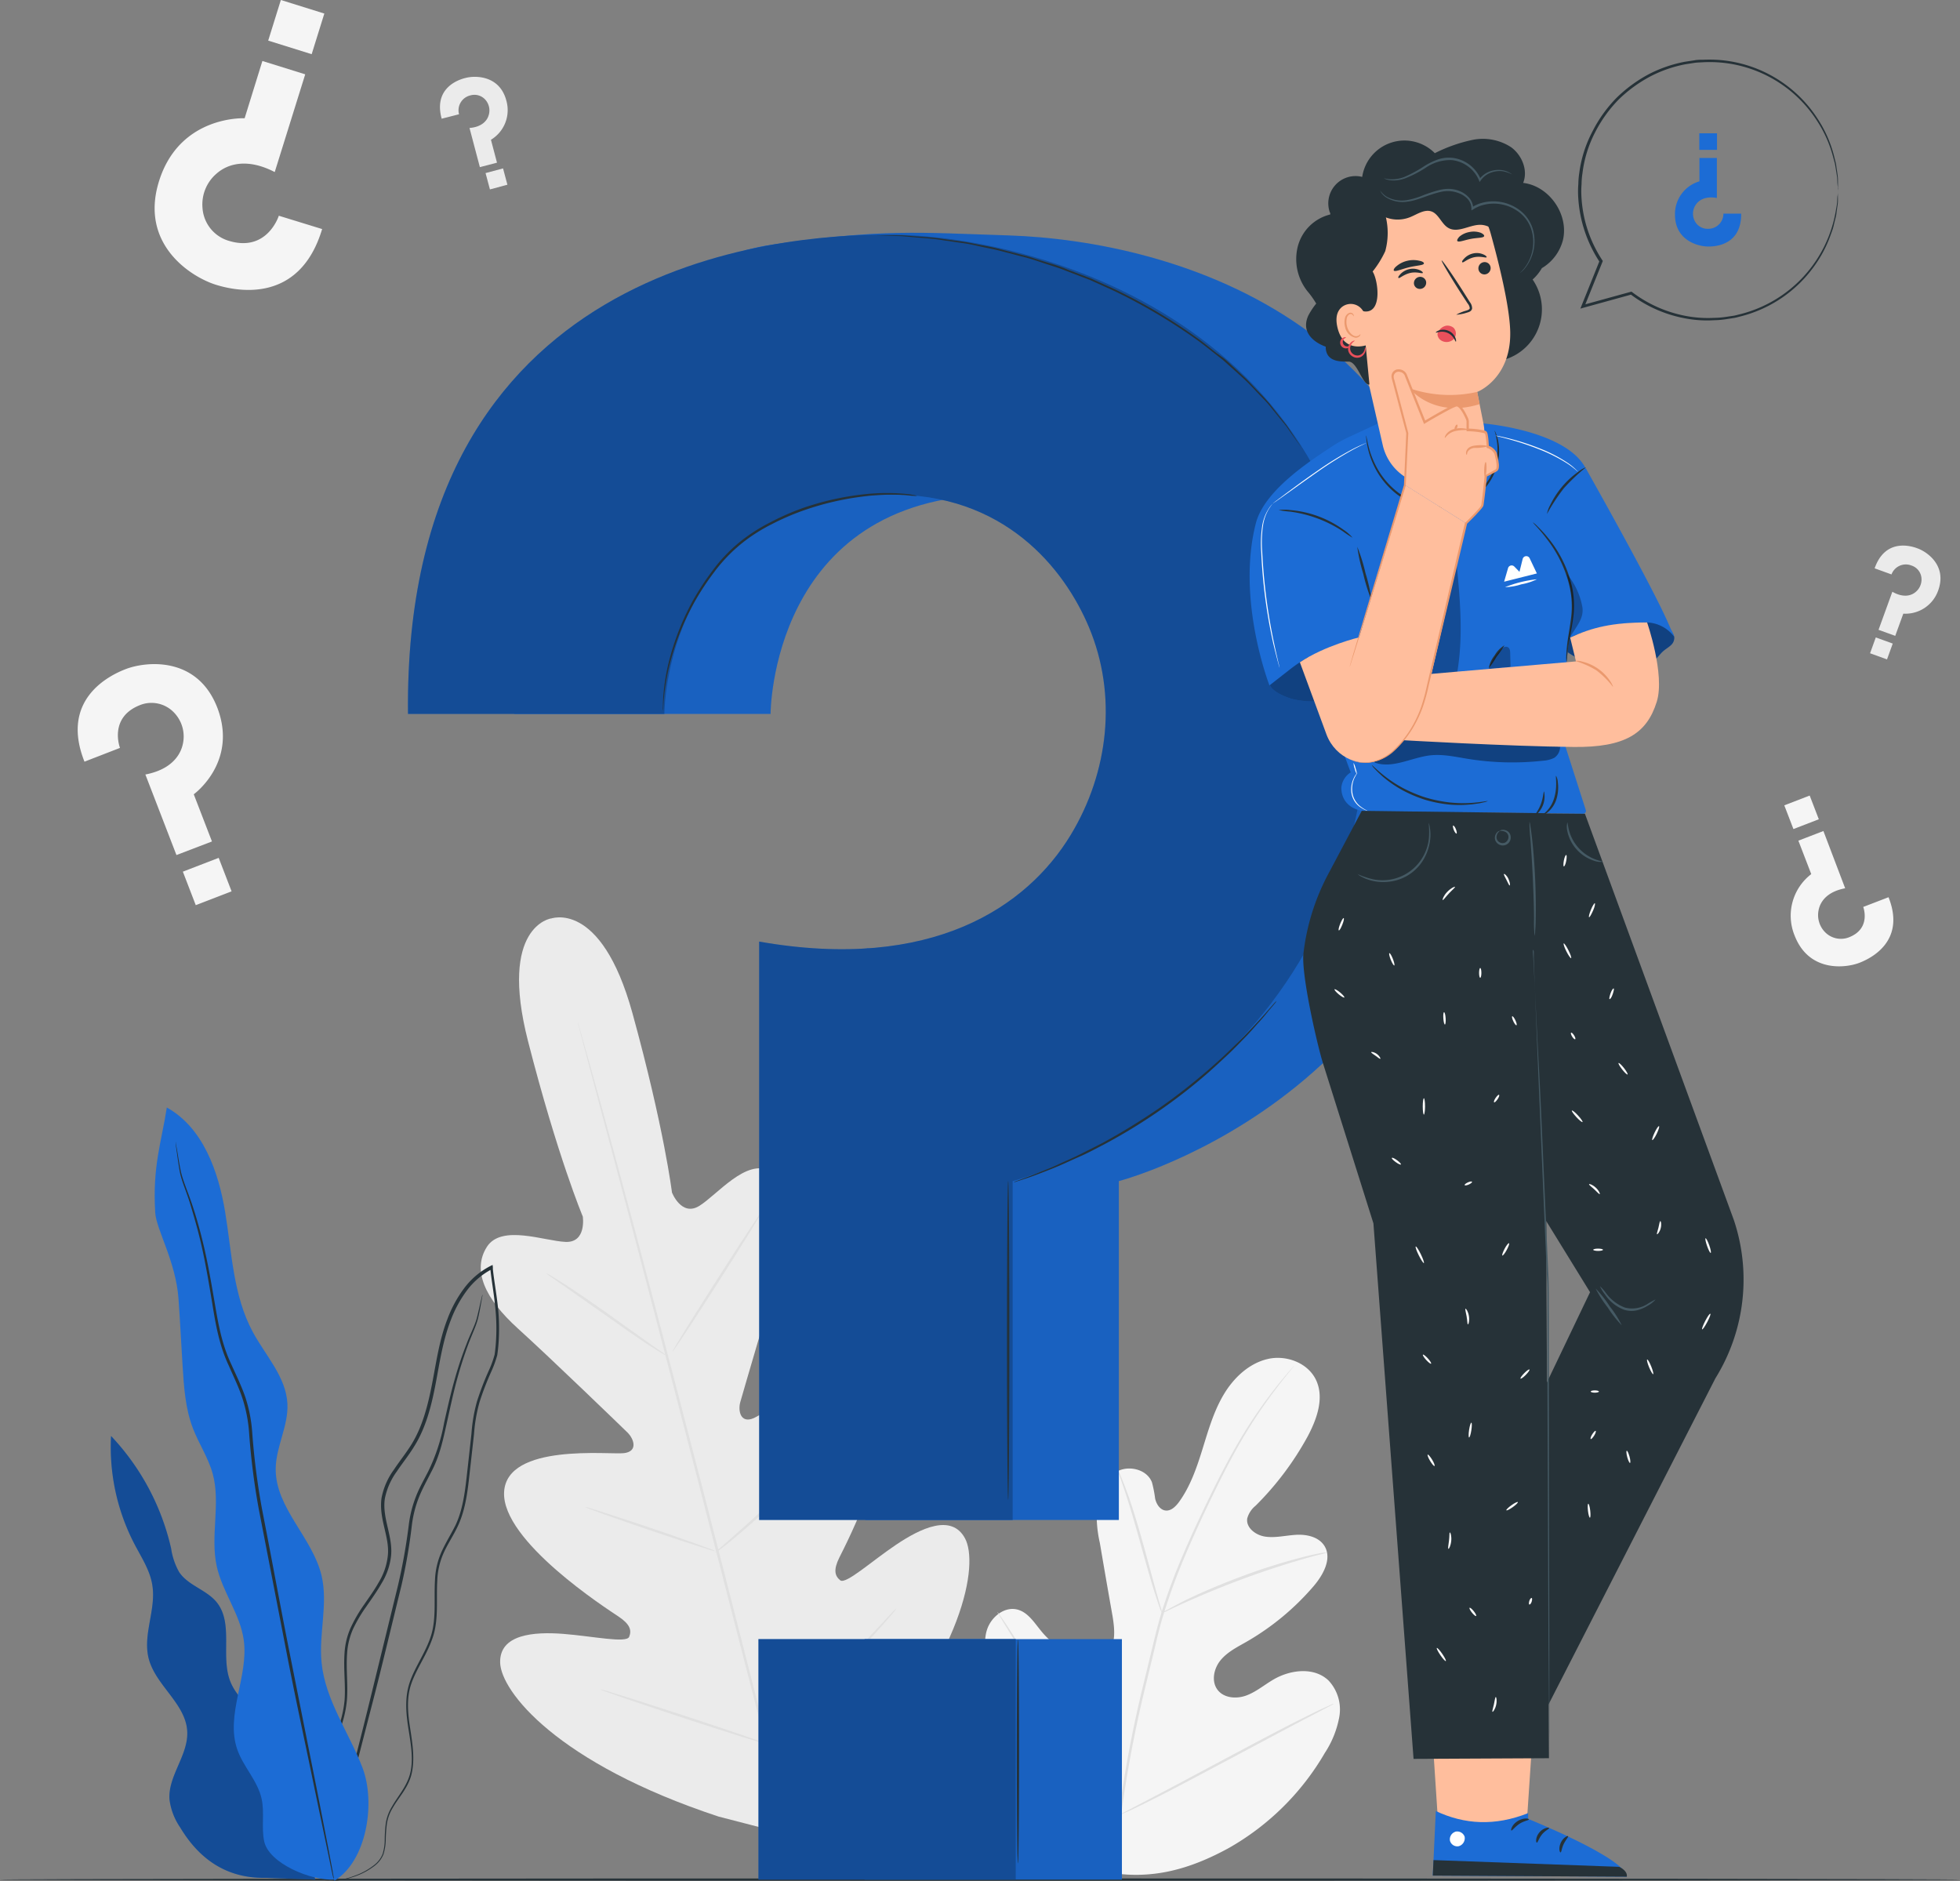 <svg width="322" height="309" fill="none" xmlns="http://www.w3.org/2000/svg"><rect width="100%" height="100%" fill="#808080" stroke="none"/><g clip-path="url(#clip0)"><path d="M181.74 307.511c-12.572-5.955-17.582-20.112-19.354-33.299-.299-2.19-.927-4.466-.212-6.568.715-2.102 2.917-3.817 5.032-3.226 1.758.489 2.786 2.255 3.96 3.649a12.867 12.867 0 005.951 4.028c1.517.489 3.318.643 4.565-.35 1.706-1.365 1.459-4.006 1.108-6.181-.714-4.033-1.414-8.066-2.1-12.1a20.629 20.629 0 01-.43-6.568c.321-2.189 1.495-4.378 3.464-5.283 1.969-.905 4.733-.168 5.528 1.89.234.885.41 1.785.525 2.693.211.897.802 1.824 1.699 1.934.897.109 1.677-.657 2.224-1.409 1.867-2.576 2.917-5.663 3.865-8.72.948-3.058 1.838-6.174 3.472-8.918 1.633-2.744 4.127-5.109 7.212-5.838 3.085-.73 6.731.656 8.022 3.583 1.291 2.926.044 6.349-1.458 9.166a49.396 49.396 0 01-8.526 11.34 4.066 4.066 0 00-1.385 2.102c-.226 1.533 1.393 2.744 2.917 2.978 1.706.262 3.442-.205 5.17-.292 1.729-.088 3.69.35 4.609 1.846 1.262 2.072-.204 4.722-1.772 6.568a42.326 42.326 0 01-11.106 9.195c-1.503.854-3.1 1.657-4.201 2.999-1.101 1.343-1.546 3.43-.511 4.831 1.036 1.402 3.129 1.555 4.748.956 1.619-.598 2.968-1.758 4.463-2.627 2.8-1.634 6.695-2.087 9.05.175a6.974 6.974 0 011.758 5.97 16.007 16.007 0 01-2.385 5.933 42.505 42.505 0 01-15.737 15.588c-6.527 3.576-12.843 5.32-20.157 3.963" fill="#F5F5F5"/><path d="M183.731 298.71a197.822 197.822 0 014.186-22.309l1.4-5.787c.46-1.905.919-3.787 1.459-5.597a99.083 99.083 0 013.836-10.217c1.378-3.197 2.8-6.189 4.149-8.969 1.349-2.78 2.669-5.349 3.968-7.633a78.086 78.086 0 019.064-12.939c.241-.278.438-.497.576-.664.139-.168.205-.219.212-.212a2.176 2.176 0 01-.175.241l-.554.686c-.482.598-1.196 1.459-2.086 2.649a82.938 82.938 0 00-6.79 10.385c-1.276 2.291-2.574 4.86-3.916 7.64-1.341 2.781-2.742 5.773-4.105 8.969a98.067 98.067 0 00-3.793 10.217c-.561 1.802-1.013 3.649-1.458 5.575l-1.4 5.795a202.407 202.407 0 00-4.208 22.258" fill="#E0E0E0"/><path d="M190.9 264.988a4.243 4.243 0 01-.372-.898c-.219-.577-.503-1.46-.839-2.489-.671-2.116-1.502-5.072-2.406-8.326-.905-3.255-1.772-6.196-2.48-8.291-.35-1.05-.642-1.904-.846-2.481a5.426 5.426 0 01-.284-.927c.176.273.32.564.43.869.255.562.584 1.401.97 2.437.78 2.087 1.692 5.014 2.604 8.283.911 3.27 1.677 6.13 2.289 8.349.285 1.007.518 1.853.73 2.532.095.307.163.622.204.942z" fill="#E0E0E0"/><path d="M217.992 255.019a5.49 5.49 0 01-1.094.328c-.729.183-1.728.445-2.983.81-2.516.73-5.95 1.81-9.692 3.197a156.347 156.347 0 00-9.48 3.875c-1.196.533-2.151.992-2.815 1.306a6.35 6.35 0 01-1.043.453c.302-.233.627-.434.97-.599a98.8 98.8 0 012.764-1.459c2.356-1.153 5.681-2.606 9.429-4a98.764 98.764 0 019.765-3.087 45.703 45.703 0 013.027-.693 6.285 6.285 0 011.152-.131zM183.986 298.148a1.87 1.87 0 01-.247-.313l-.65-.927a117.36 117.36 0 01-2.282-3.496c-1.896-2.977-4.376-7.173-7.052-11.844-2.677-4.671-5.105-8.881-6.95-11.888l-2.188-3.569-.583-.97a1.425 1.425 0 01-.183-.35s.095.094.248.306c.154.212.394.555.649.934.562.81 1.342 2 2.29 3.496 1.889 2.977 4.376 7.166 7.052 11.837 2.677 4.67 5.105 8.881 6.943 11.895l2.188 3.561c.233.387.43.73.583.971.078.109.14.23.182.357z" fill="#E0E0E0"/><path d="M219.122 279.868a1.394 1.394 0 01-.342.219l-1.014.54-3.763 1.963c-3.18 1.664-7.541 4.006-12.354 6.568-4.813 2.561-9.196 4.904-12.397 6.495-1.605.795-2.917 1.459-3.822 1.846l-1.094.482c-.12.063-.247.112-.379.146.105-.088.22-.162.343-.219l1.021-.54 3.763-1.971c3.172-1.656 7.533-3.999 12.346-6.568 4.814-2.569 9.204-4.896 12.398-6.487 1.604-.796 2.917-1.46 3.821-1.847l1.05-.481c.133-.07.276-.12.423-.146z" fill="#E0E0E0"/><path d="M90.553 150.866s-8.664 1.204-3.8 20.193c4.865 18.988 8.992 28.782 8.992 28.782s.65 4.298-2.815 4.167c-3.464-.132-10.53-2.919-12.93.795-2.48 3.883-.306 8.553 5.105 13.45 5.411 4.897 16.948 16.055 17.984 17.069 1.036 1.015 1.794 3.102-.583 3.386-2.378.285-19.239-1.693-19.69 6.371-.453 8.064 16.926 19.215 18.8 20.47 1.874 1.256 2.188 2.233 1.75 3.328-.437 1.095-6.024-.109-10.844-.482-4.82-.372-10.48.059-10.356 4.729.124 4.671 9.255 16.493 35.873 25.28l12.609 3.262 9.313-9.181c18.742-20.864 20.791-35.656 18.581-39.772-2.209-4.116-7.292-1.671-11.332 1.043-4.041 2.715-8.27 6.568-9.175 5.838-.904-.729-1.137-1.736-.131-3.758 1.006-2.021 10.553-20.339 6.148-27.111-4.405-6.772-18.057 3.313-20.245 4.24-2.187.927-2.581-1.277-2.187-2.649.393-1.372 4.842-16.785 7.132-23.754 2.29-6.969 1.852-12.092-2.232-14.223-3.938-2.051-8.671 3.904-11.617 5.743-2.946 1.839-4.507-2.189-4.507-2.189s-1.283-10.546-6.49-29.447c-5.207-18.901-13.514-15.515-13.514-15.515" fill="#EBEBEB"/><path d="M130.641 304.804c-3.771-13.866-10.064-38.678-15.57-59.98s-10.509-40.51-14.214-54.419c-1.852-6.948-3.354-12.567-4.375-16.471-.51-1.934-.912-3.445-1.189-4.481l-.306-1.168c-.066-.262-.088-.401-.088-.401s.051.124.132.387c.08.263.19.664.335 1.16.299 1.036.73 2.532 1.269 4.459 1.094 3.875 2.64 9.487 4.521 16.435 3.771 13.865 8.824 33.138 14.33 54.397 5.506 21.258 11.749 46.092 15.454 60.002" fill="#E0E0E0"/><path d="M89.729 209.138c.291.12.57.269.831.445.518.307 1.262.774 2.188 1.357 1.816 1.175 4.288 2.861 6.979 4.766l6.87 4.904 2.093 1.459c.264.165.508.358.729.577a4.617 4.617 0 01-.839-.445 88.702 88.702 0 01-2.188-1.365c-1.801-1.189-4.251-2.919-6.942-4.816l-6.906-4.853-2.1-1.46a4.279 4.279 0 01-.715-.569zM110.476 222.04c-.094-.058 3.151-5.305 7.242-11.72 4.091-6.414 7.497-11.567 7.592-11.508.094.058-3.151 5.313-7.249 11.727-4.099 6.415-7.49 11.545-7.585 11.501zM117.463 255.085c.202-.253.434-.478.693-.672l1.961-1.722c1.656-1.46 3.938-3.474 6.374-5.795 2.436-2.32 4.58-4.488 6.111-6.071.73-.73 1.328-1.38 1.816-1.876a5.1 5.1 0 01.729-.664 3.782 3.782 0 01-.583.766 60.85 60.85 0 01-1.728 1.963c-1.459 1.642-3.588 3.854-6.039 6.174a125.332 125.332 0 01-6.461 5.722c-.86.73-1.561 1.255-2.056 1.627a4.522 4.522 0 01-.817.548zM96.132 247.546c.294.035.583.106.86.212l2.312.729c1.94.621 4.616 1.504 7.563 2.496 2.946.993 5.608 1.927 7.526 2.62l2.268.832c.282.088.553.208.809.358a3.34 3.34 0 01-.86-.205l-2.312-.73c-1.94-.62-4.617-1.503-7.563-2.503-2.946-1-5.608-1.926-7.526-2.612l-2.268-.84a3.288 3.288 0 01-.81-.357zM98.597 277.503c.375.056.744.149 1.1.277l2.962.905c2.494.781 5.929 1.883 9.721 3.131a761.585 761.585 0 019.684 3.24l2.918 1.022c.362.116.716.26 1.057.431a5.81 5.81 0 01-1.109-.278l-2.96-.905a736.74 736.74 0 01-9.721-3.13 828.773 828.773 0 01-9.678-3.241l-2.917-1.029a6.205 6.205 0 01-1.057-.423zM125.441 286.107c.257-.315.542-.606.853-.868l2.414-2.27a340.37 340.37 0 007.847-7.611 357.4 357.4 0 007.584-7.882l2.261-2.423c.266-.309.556-.597.868-.861a6.514 6.514 0 01-.729.963c-.496.606-1.24 1.46-2.188 2.511a184.561 184.561 0 01-7.512 7.976c-3.026 3.029-5.834 5.671-7.934 7.539-1.05.927-1.903 1.678-2.509 2.189a7.252 7.252 0 01-.955.737z" fill="#E0E0E0"/><path d="M52.923 37.627l-7.118-2.19s-1.867 5.985-8.11 4.153a6.045 6.045 0 01-4.426-5.422 6.661 6.661 0 012.297-5.641c1.83-1.62 5.04-2.605 9.568-.263l5.01-16.055-7.037-2.19-2.917 9.408s-10.677-.533-14.068 10.348c-3.245 10.413 5.331 15.748 9.328 16.996 3.033.949 13.688 3.46 17.473-9.144zM44.06 6.67l7.143 2.231 2.08-6.674-7.142-2.23-2.08 6.674z" fill="#F5F5F5"/><path d="M72.562 19.5l2.851-.73a2.512 2.512 0 011.845-3.095 2.404 2.404 0 012.626.89 2.635 2.635 0 01.4 2.358c-.269.927-1.137 1.934-3.15 2.102l1.7 6.429 2.815-.73-.992-3.765a5.684 5.684 0 002.53-6.422c-1.094-4.175-5.105-4.153-6.687-3.737-1.225.285-5.316 1.679-3.938 6.7zM82.642 27.662l-2.872.77.718 2.683 2.872-.77-.718-2.683zM307.976 93.36l2.771 1a2.524 2.524 0 011.334-1.422 2.51 2.51 0 011.948-.038 2.377 2.377 0 011.648 2.19 2.652 2.652 0 01-1.006 2.188c-.729.606-2.035.935-3.785-.072l-2.268 6.254 2.742.992 1.327-3.649a5.7 5.7 0 005.74-3.838c1.458-4.058-1.831-6.313-3.384-6.875-1.189-.467-5.346-1.642-7.067 3.27zM310.95 105.72l-2.784-1.009-.941 2.6 2.784 1.009.941-2.6z" fill="#EBEBEB"/><path d="M13.878 125.119l5.834-2.262s-1.896-4.926 3.187-6.991a5.102 5.102 0 015.761 1.262 5.646 5.646 0 011.415 4.912c-.365 2.029-1.97 4.378-6.192 5.188l5.105 13.231 5.834-2.233-2.99-7.75s7.293-5.24 3.873-14.216c-3.318-8.582-11.807-7.604-15.067-6.342-2.516.971-10.859 4.89-6.76 15.201zM35.928 140.919l-5.887 2.269 2.119 5.503 5.886-2.27-2.118-5.502zM310.259 147.385l-4.157 1.598s1.342 3.496-2.261 4.955a3.641 3.641 0 01-4.084-.89 3.995 3.995 0 01-.999-3.481c.263-1.46 1.4-3.094 4.376-3.649l-3.574-9.407-4.113 1.584 2.115 5.495a8.606 8.606 0 00-2.742 10.071c2.341 6.079 8.336 5.393 10.669 4.495 1.765-.693 7.672-3.466 4.77-10.771zM294.634 136.189l4.171-1.609-1.5-3.895-4.171 1.608 1.5 3.896z" fill="#F5F5F5"/><path d="M322 308.759c0 .11-72.088.19-160.993.19-88.904 0-161.007-.08-161.007-.19 0-.109 72.073-.19 161.007-.19 88.934 0 160.993.088 160.993.19z" fill="#263238"/><path d="M46.243 289.807c.729-2.685-1.072-5.378-3.041-7.298-1.97-1.919-4.325-3.685-5.353-6.261-1.663-4.174.569-9.575-2.26-13.056-1.67-2.043-4.66-2.729-6.141-4.918a11.12 11.12 0 01-1.335-3.905 39.647 39.647 0 00-9.867-18.477 34.479 34.479 0 003.873 17.806c1.145 2.189 2.56 4.32 2.917 6.765.62 3.963-1.597 8.027-.62 11.939 1.116 4.452 6.111 7.436 6.344 12.019.205 3.875-3.172 7.298-2.917 11.151.205 1.65.803 3.227 1.743 4.598 2.99 4.984 7.395 8.414 14.06 8.305l8.168.284-5.571-18.952z" fill="#1C6CD5"/><path opacity=".3" d="M46.243 289.807c.729-2.685-1.072-5.378-3.041-7.298-1.97-1.919-4.325-3.685-5.353-6.261-1.663-4.174.569-9.575-2.26-13.056-1.67-2.043-4.66-2.729-6.141-4.918a11.12 11.12 0 01-1.335-3.905 39.647 39.647 0 00-9.867-18.477 34.479 34.479 0 003.873 17.806c1.145 2.189 2.56 4.32 2.917 6.765.62 3.963-1.597 8.027-.62 11.939 1.116 4.452 6.111 7.436 6.344 12.019.205 3.875-3.172 7.298-2.917 11.151.205 1.65.803 3.227 1.743 4.598 2.99 4.984 7.395 8.414 14.06 8.305l8.168.284-5.571-18.952z" fill="#000"/><path d="M53.462 308.927a6.56 6.56 0 002.254-.044 14.046 14.046 0 002.647-.671 11.328 11.328 0 003.282-1.796 4.53 4.53 0 001.349-1.802c.244-.79.372-1.611.38-2.437.016-.884.081-1.766.196-2.642.154-.933.49-1.826.992-2.627.963-1.694 2.567-3.299 3.077-5.598.51-2.299.16-4.707-.218-7.159-.38-2.452-.73-5.108.19-7.677.918-2.569 2.668-4.868 3.565-7.743.897-2.875.474-6.042.664-9.129.056-1.568.418-3.11 1.065-4.54.656-1.459 1.575-2.809 2.29-4.327 1.458-3.08 1.706-6.568 2.1-9.991.197-1.722.386-3.466.583-5.218.124-1.77.43-3.524.912-5.232a46.812 46.812 0 011.954-5.057c.386-.852.703-1.733.948-2.635.138-.933.225-1.874.263-2.817.087-1.888.014-3.78-.219-5.655-.219-1.883-.561-3.751-.766-5.642v-.328l-.043-.372-.329.16a12.626 12.626 0 00-4.375 3.715 20.196 20.196 0 00-2.706 4.984c-1.363 3.51-1.852 7.189-2.538 10.699-.685 3.51-1.56 6.962-3.354 9.881-.897 1.459-1.984 2.788-2.917 4.203a11.525 11.525 0 00-2.028 4.656c-.488 3.459 1.415 6.495 1.021 9.56a10.573 10.573 0 01-1.458 4.24c-.73 1.307-1.612 2.518-2.443 3.729a23.984 23.984 0 00-2.188 3.773 11.881 11.881 0 00-1.006 4.094c-.197 2.759.19 5.371 0 7.838a18.067 18.067 0 01-2.02 6.721c-.985 2.007-2.086 3.824-3.005 5.59-.46.876-.89 1.737-1.24 2.606a13.03 13.03 0 00-.729 2.583 16.21 16.21 0 00-.058 4.663 11.763 11.763 0 002.333 5.948c.2.261.423.505.664.73.161.169.34.32.532.452.307.226.467.328.467.328a10.148 10.148 0 01-1.582-1.561 11.792 11.792 0 01-2.188-5.911 16.135 16.135 0 01.102-4.598 12.4 12.4 0 01.73-2.518 26.59 26.59 0 011.246-2.568c.926-1.752 2.035-3.562 3.041-5.583a18.254 18.254 0 002.086-6.838c.219-2.518-.16-5.145.044-7.831.093-1.368.427-2.709.984-3.962a23.804 23.804 0 012.188-3.693c.831-1.211 1.714-2.423 2.472-3.758a10.952 10.952 0 001.56-4.415c.394-3.262-1.494-6.313-1.006-9.531.32-1.61.99-3.13 1.962-4.452.926-1.394 2.02-2.722 2.917-4.218 1.86-2.999 2.757-6.517 3.435-10.042.678-3.524 1.181-7.173 2.523-10.618a19.636 19.636 0 012.633-4.845 12.101 12.101 0 014.208-3.562l-.372-.211c0 .109 0 .219.036.335.204 1.912.547 3.781.73 5.649.23 1.846.3 3.709.211 5.568-.037.913-.12 1.824-.248 2.729a16.41 16.41 0 01-.919 2.547 48.213 48.213 0 00-1.969 5.109 26.509 26.509 0 00-.919 5.312c-.19 1.759-.386 3.503-.576 5.226-.394 3.437-.649 6.867-2.042 9.837-.729 1.459-1.604 2.853-2.282 4.342a12.495 12.495 0 00-1.094 4.707c-.183 3.153.226 6.24-.627 9.027-.854 2.788-2.626 5.109-3.523 7.743-.897 2.635-.569 5.422-.175 7.867.394 2.445.788 4.853.263 7.021-.525 2.167-2.028 3.787-3.005 5.524a7.435 7.435 0 00-1.014 2.737c-.11.886-.168 1.778-.175 2.671a8.187 8.187 0 01-.35 2.379 4.304 4.304 0 01-1.261 1.715 11.228 11.228 0 01-3.202 1.809c-.847.327-1.724.572-2.618.73-.546.099-1.1.153-1.655.161-.46-.044-.657-.044-.657-.044z" fill="#263238"/><path d="M79.264 212.67a.877.877 0 00-.08.248l-.175.73c-.16.649-.358 1.62-.664 2.831-.306 1.212-1.057 2.584-1.692 4.27a60.824 60.824 0 00-1.94 5.794c-.627 2.189-1.174 4.597-1.757 7.195a30.278 30.278 0 01-2.611 7.977c-.67 1.328-1.459 2.671-2.02 4.145a19.021 19.021 0 00-1.174 4.685 95.661 95.661 0 01-1.765 9.888c-1.634 6.692-3.194 13.071-4.616 18.88-1.422 5.809-2.764 11.005-3.873 15.398-1.108 4.393-1.947 7.896-2.56 10.399-.284 1.197-.51 2.138-.67 2.832-.066.299-.124.54-.168.729a1.352 1.352 0 000 .256.971.971 0 00.095-.241c.05-.197.124-.431.211-.73.183-.678.438-1.62.766-2.809.656-2.482 1.583-6.006 2.727-10.349 1.145-4.342 2.48-9.596 3.975-15.369 1.495-5.772 3.012-12.194 4.66-18.893a91.09 91.09 0 001.721-9.918 18.87 18.87 0 011.138-4.576c.576-1.459 1.312-2.765 1.983-4.108 1.459-2.664 2.035-5.525 2.611-8.101.576-2.576 1.087-5.013 1.685-7.188a68.65 68.65 0 011.852-5.794c.627-1.679 1.32-3.065 1.619-4.321.299-1.255.438-2.189.569-2.86.048-.302.092-.545.131-.73.022-.183.036-.27.022-.27z" fill="#263238"/><path d="M54.906 308.964c5.331-3.175 6.863-12.808 4.639-18.602-2.225-5.795-6.119-11.093-6.717-17.274-.467-4.751 1.094-9.626 0-14.267-1.495-6.269-7.606-11.122-7.533-17.566.036-3.612 2.093-7.013 1.925-10.625-.197-4.423-3.595-7.94-5.696-11.837-3.223-5.977-3.434-13.034-4.536-19.704-1.1-6.67-3.646-13.866-9.582-17.157-.875 5.685-2.37 9.582-1.904 17.281.175 2.766 3.384 8.028 3.822 14.121.262 3.649.437 7.254.663 10.874.227 3.619.445 7.122 1.707 10.421.97 2.532 2.523 4.831 3.245 7.444 1.35 4.911-.43 10.216.664 15.208.926 4.218 3.843 7.845 4.441 12.122.831 6.006-3.048 12.252-1.065 17.981.992 2.846 3.326 5.109 3.99 8.064.517 2.277-.044 4.693.422 6.977.73 3.692 7.774 6.568 11.53 6.327" fill="#1C6CD5"/><path d="M28.864 187.544c-.01.107-.01.214 0 .321 0 .241.073.548.117.934.124.825.263 2.029.54 3.591.277 1.562 1.108 3.328 1.75 5.459.642 2.131 1.356 4.568 1.954 7.297.598 2.73 1.123 5.773 1.656 9.035.532 3.262 1.116 6.816 2.735 10.217.729 1.7 1.59 3.408 2.187 5.232a23.63 23.63 0 011.123 5.765c.299 4.161.822 8.302 1.568 12.406a84353.64 84353.64 0 014.602 23.747c1.415 7.305 2.837 13.822 3.975 19.339 1.137 5.517 2.07 9.925 2.72 13.034l.729 3.539c.087.38.153.679.211.913.02.107.05.212.088.313a1.336 1.336 0 000-.321c-.044-.241-.095-.54-.16-.927-.16-.846-.387-2.043-.671-3.561-.613-3.116-1.459-7.568-2.56-13.063-1.101-5.495-2.407-12.085-3.858-19.361-1.451-7.275-2.917-15.325-4.558-23.739a116.494 116.494 0 01-1.575-12.406 23.958 23.958 0 00-1.16-5.882c-.649-1.854-1.502-3.569-2.253-5.262-1.604-3.35-2.188-6.845-2.742-10.093-.554-3.247-1.087-6.298-1.721-9.041-.635-2.744-1.327-5.196-2.042-7.298-.715-2.102-1.51-3.883-1.83-5.408-.321-1.525-.475-2.751-.628-3.561-.073-.38-.131-.686-.175-.927a2.5 2.5 0 00-.022-.292z" fill="#263238"/><path d="M286.047 35.095h-2.917a2.476 2.476 0 01-1.563 2.316 2.47 2.47 0 01-.967.172 2.343 2.343 0 01-2.276-1.503 2.614 2.614 0 01-.18-1.2c.036-.408.168-.802.384-1.15.496-.817 1.576-1.554 3.53-1.211V25.95h-2.866v3.838a5.601 5.601 0 00-4.018 5.474c0 4.247 3.807 5.232 5.44 5.232 1.247.03 5.491-.27 5.433-5.4zM279.17 24.615h2.91v-2.722h-2.91v2.722z" fill="#1C6CD5"/><path d="M301.952 31.212c.01-.124.01-.248 0-.372v-1.08c0-.234 0-.504-.036-.795-.036-.292-.08-.613-.131-.95-.051-.335-.102-.729-.161-1.116l-.306-1.24a20.278 20.278 0 00-2.625-6.02 21.208 21.208 0 00-15.964-9.764 21.423 21.423 0 00-2.917-.06c-.489 0-.992 0-1.459.095l-1.502.226a21.633 21.633 0 00-5.921 2.022 23.116 23.116 0 00-5.317 3.875 22.125 22.125 0 00-4.003 5.575 20.239 20.239 0 00-2.159 6.795 13.822 13.822 0 00-.153 1.817c-.049.61-.061 1.22-.037 1.831a21.553 21.553 0 003.537 10.983v-.226c-1.013 2.533-2.013 5.021-2.99 7.444l-.175.445.46-.131 7.949-2.19-.19-.043a21.273 21.273 0 009.101 3.984c1.534.286 3.096.382 4.653.285a14.19 14.19 0 002.239-.212l1.086-.168c.358-.065.73-.175 1.051-.255a21.272 21.272 0 0012.12-8.312 20.306 20.306 0 002.603-4.94c.139-.388.27-.73.394-1.11.124-.38.19-.73.27-1.058.08-.328.168-.664.241-.97.073-.307.095-.606.138-.891.066-.562.168-1.058.19-1.46.022-.401 0-.788 0-1.094v-.664-.227a.78.78 0 000 .227c0 .168 0 .386-.051.664-.051.277-.044.664-.073 1.087-.029.423-.139.92-.226 1.46a21.17 21.17 0 01-5.333 10.794 21.145 21.145 0 01-10.354 6.136c-.342.08-.685.183-1.035.248l-1.072.161a14.52 14.52 0 01-2.188.197c-1.528.08-3.061-.02-4.565-.3a21.034 21.034 0 01-8.89-3.918l-.087-.073h-.11l-7.956 2.19.277.313 2.997-7.436.044-.117-.066-.11a20.985 20.985 0 01-3.004-7.144 21.375 21.375 0 01-.452-3.59 14.417 14.417 0 01.036-1.788c.005-.594.053-1.187.146-1.774.28-2.319.969-4.57 2.035-6.648a21.96 21.96 0 013.901-5.459 22.526 22.526 0 015.207-3.802 20.982 20.982 0 015.798-2.007l1.458-.226c.489-.073.978-.066 1.459-.102a21.79 21.79 0 012.851.051 20.979 20.979 0 0115.774 9.487 20.19 20.19 0 012.669 5.926l.329 1.226c.065.387.124.73.182 1.095.058.364.102.656.153.948.051.292.037.555.058.788 0 .453.059.81.081 1.073-.014.132-.007.265.021.394z" fill="#263238"/><path d="M84.478 117.274h42.115s0-35.386 36.748-36.014c19.085-.336 28.981 12.18 33.007 21.762 4.667 11.129 3.252 23.812-3.005 34.138-7.14 11.786-22.527 23.631-50.91 18.624l-.27 93.9h41.648v-55.667s58.407-15.106 58.407-79.545c0-61.63-49.801-74.94-76.573-75.802-14.891-.474-20.288-1.116-38.709 1.504-23.475 3.357-42.954 30.636-42.458 77.1zM184.315 269.257h-42.269v39.502h42.269v-39.502z" fill="#1C6CD5"/><path opacity=".1" d="M184.315 269.257h-42.269v39.502h42.269v-39.502zM84.478 117.274h42.115s0-35.386 36.748-36.014c19.085-.336 28.981 12.18 33.007 21.762 4.667 11.129 3.252 23.812-3.005 34.138-7.14 11.786-22.527 23.631-50.91 18.624l-.27 93.9h41.648v-55.667s58.407-15.106 58.407-79.545c0-61.63-49.801-74.94-76.573-75.802-14.891-.474-20.288-1.116-38.709 1.504-23.475 3.357-42.954 30.636-42.458 77.1z" fill="#000"/><path d="M67.027 117.274h42.122s0-35.386 36.748-36.014c19.085-.336 28.981 12.18 32.999 21.762 4.675 11.129 3.26 23.812-2.997 34.138-7.14 11.786-22.797 22.499-51.18 17.515v95.009h41.648v-55.667s58.407-15.106 58.407-79.545c0-61.63-55.234-75.94-78.87-75.94-18.078.022-79.672 4.393-78.877 78.742z" fill="#1C6CD5"/><path opacity=".3" d="M67.027 117.274h42.122s0-35.386 36.748-36.014c19.085-.336 28.981 12.18 32.999 21.762 4.675 11.129 3.26 23.812-2.997 34.138-7.14 11.786-22.797 22.499-51.18 17.515v95.009h41.648v-55.667s58.407-15.106 58.407-79.545c0-61.63-55.234-75.94-78.87-75.94-18.078.022-79.672 4.393-78.877 78.742z" fill="#000"/><path d="M166.871 269.256h-42.269v39.503h42.269v-39.503z" fill="#1C6CD5"/><path opacity=".3" d="M166.871 269.256h-42.269v39.503h42.269v-39.503z" fill="#000"/><path d="M150.652 81.45a3.647 3.647 0 01-.627 0c-.416 0-1.014-.139-1.794-.146a36.368 36.368 0 00-6.608.277 46.782 46.782 0 00-9.531 2.24 40.726 40.726 0 00-5.309 2.292 28.061 28.061 0 00-5.2 3.364 25.698 25.698 0 00-4.251 4.496 44.016 44.016 0 00-3.187 4.83 43.258 43.258 0 00-3.771 9.035 36.815 36.815 0 00-1.269 6.495c-.087.774-.109 1.387-.131 1.796.001.21-.019.42-.058.627a3.456 3.456 0 010-.627c0-.416 0-1.029.065-1.81a33.635 33.635 0 011.16-6.568 42.046 42.046 0 013.719-9.137 43.65 43.65 0 013.202-4.882 25.513 25.513 0 014.302-4.561 28.291 28.291 0 015.266-3.408 40.844 40.844 0 015.345-2.336 45.793 45.793 0 019.619-2.189 33.526 33.526 0 016.644-.153c.602.038 1.201.112 1.794.219.21.034.417.083.62.146zM214.112 73.94s-.051-.05-.138-.16c-.088-.11-.219-.3-.365-.511l-1.393-1.97c-.299-.424-.62-.913-.999-1.416l-1.312-1.598-1.503-1.847c-.547-.642-1.188-1.262-1.83-1.94-.642-.68-1.298-1.402-2.042-2.095-.744-.694-1.539-1.401-2.356-2.131-.408-.365-.809-.73-1.247-1.117l-1.356-1.072c-.926-.73-1.845-1.46-2.844-2.19a91.67 91.67 0 00-13.805-8.159l-3.844-1.737-3.814-1.46c-1.247-.517-2.516-.882-3.741-1.29-1.225-.41-2.421-.825-3.646-1.11l-3.486-.912c-1.13-.3-2.253-.482-3.325-.73s-2.108-.467-3.122-.591l-2.917-.423c-1.845-.314-3.537-.38-5.01-.526-.729-.058-1.458-.139-2.064-.168l-1.735-.044-2.407-.08h-.838c.07-.01.141-.01.211 0h4.777c.634 0 1.327.088 2.071.139 1.458.124 3.179.175 5.024.474l2.918.394c1.013.117 2.049.38 3.128.577 1.079.197 2.188.401 3.347.73l3.501.905c1.21.277 2.406.73 3.646 1.102 1.24.372 2.502.73 3.749 1.284l3.836 1.46 3.865 1.744a89.375 89.375 0 0113.856 8.217c1.006.73 1.925 1.51 2.851 2.233l1.357.985c.437.365.838.73 1.247 1.124l2.348 2.19c.729.73 1.385 1.459 2.035 2.123a36.66 36.66 0 011.815 1.963l1.459 1.86 1.298 1.621c.372.51.686 1.007.977 1.46.569.853 1.014 1.525 1.327 2.006l.343.533a.813.813 0 01.153.153zM209.722 164.432a2.254 2.254 0 01-.313.438l-1.007 1.19a30.942 30.942 0 01-1.59 1.875c-.649.708-1.341 1.54-2.187 2.401-.846.861-1.751 1.824-2.779 2.795a175.422 175.422 0 01-3.333 3.058 91.026 91.026 0 01-17.035 11.756c-1.415.73-2.75 1.46-4.04 2.022-1.291.562-2.494 1.138-3.603 1.605-1.108.467-2.129.854-3.019 1.197-.89.343-1.67.62-2.312.825l-1.458.474c-.17.067-.346.116-.525.146.157-.09.323-.163.495-.219l1.459-.54a49.79 49.79 0 002.283-.883c.882-.365 1.903-.73 2.997-1.248 1.094-.518 2.304-1.007 3.566-1.642s2.611-1.306 4.018-2.043a107.55 107.55 0 008.802-5.4c3.027-2.073 5.747-4.255 8.168-6.313 1.189-1.051 2.327-2.036 3.34-3.029 1.014-.992 1.962-1.89 2.801-2.751.838-.861 1.575-1.656 2.231-2.357.657-.7 1.196-1.314 1.634-1.824l1.021-1.161c.118-.134.248-.258.386-.372zM165.631 246.371c-.11 0-.197-11.72-.197-26.177 0-14.457.087-26.184.197-26.184.109 0 .189 11.72.189 26.184s-.087 26.177-.189 26.177zM167.235 306.081c-.109 0-.189-8.225-.189-18.369s.08-18.375.189-18.375c.11 0 .19 8.224.19 18.375s-.088 18.369-.19 18.369z" fill="#263238"/><path d="M208.694 111.677c-.729 1.46 1.991 2.656 3.559 3.131 1.599.393 3.255.506 4.893.335 2.188-.116 4.427-.321 6.316-1.401a10.076 10.076 0 003.806-4.269 30.066 30.066 0 001.933-5.466s-17.233 1.124-20.507 7.67z" fill="#1C6CD5"/><path opacity=".4" d="M208.694 111.677c-.729 1.46 1.991 2.656 3.559 3.131 1.599.393 3.255.506 4.893.335 2.188-.116 4.427-.321 6.316-1.401a10.076 10.076 0 003.806-4.269 30.066 30.066 0 001.933-5.466s-17.233 1.124-20.507 7.67z" fill="#000"/><path d="M257.365 107.006a16.535 16.535 0 009.729 3.051 6.872 6.872 0 004.63-1.46c.562-.518.985-1.175 1.561-1.671.394-.336.853-.591 1.225-.949a1.572 1.572 0 00.533-1.386 2.87 2.87 0 00-1.007-1.606c-1.976-1.124-4.339-1.08-6.614-1.029a22.736 22.736 0 00-6.673 1.307c-1.765.598-3.61 1.459-4.507 3.065" fill="#1C6CD5"/><path opacity=".4" d="M275.043 104.59a3.028 3.028 0 00-1.291-1.459c-1.977-1.124-4.055-1.226-6.33-1.175a22.735 22.735 0 00-6.673 1.306c-1.765.598-3.61 1.459-4.507 3.065l1.123.679a16.534 16.534 0 009.729 3.05 6.876 6.876 0 004.63-1.459c.562-.519.985-1.175 1.561-1.672.394-.335.853-.591 1.225-.948a1.575 1.575 0 00.533-1.387z" fill="#000"/><path d="M223.717 133.198l36.354.482a.478.478 0 00.466-.395.473.473 0 00-.014-.218l-4.266-13.312s.627-6.655 1.495-14.653c1.32-12.151 3.077-27.425 3.099-27.381-2.487-6.977-17.16-8.16-17.16-8.16l-16.722.993-.583-.985-4.813 2.24c-1.05.49-2.06 1.06-3.019 1.708-3.18 2.124-10.837 7.006-12.237 12.443-3.231 12.588 2.238 26.636 2.238 26.636l3.515-2.751a24.828 24.828 0 012.786-1.861l7.045 18.894a3.342 3.342 0 00-1.531 2.423c-.059 1.532.729 3.371 3.347 3.897z" fill="#1C6CD5"/><path opacity=".3" d="M239.316 110.925c1.152-6.203.547-12.581-.073-18.857-2.013 5.108-1.94 10.946-4.077 16.011a6.838 6.838 0 00-.568 1.686 1.88 1.88 0 00.481 1.649c.583.533 1.458.241 2.231.153a8.675 8.675 0 002.006-.642z" fill="#000"/><path opacity=".4" d="M225.905 125.287c2.917 1.015 6.023-.876 9.108-1.211 2.042-.219 4.084.248 6.111.576 4.1.664 8.271.767 12.398.307a4.742 4.742 0 001.823-.475c.295-.201.536-.47.702-.786.167-.315.254-.667.253-1.023-6.869-.73-13.732-1.124-20.601-1.832a12.853 12.853 0 00-5.149.168c-2.071.642-3.646 2.269-5.105 3.882" fill="#000"/><path d="M273.992 102.197c-2.968-6.692-13.433-25.199-13.433-25.199l-8.102 10.166 1.889 19.959s4.281-4.78 16.248-4.875a5.833 5.833 0 014.449 2.35l-1.051-2.401z" fill="#1C6CD5"/><path d="M225.343 98.658a27.498 27.498 0 01-1.371-4.379 27.647 27.647 0 01-.992-4.459 28.903 28.903 0 011.364 4.379c.453 1.457.787 2.948.999 4.459zM251.845 85.814c.263.186.508.399.729.635a21.16 21.16 0 011.808 1.985 19.275 19.275 0 013.873 7.925c.343 1.606.419 3.258.226 4.889-.182 1.496-.467 2.81-.656 3.919a35.896 35.896 0 00-.365 2.642 4.956 4.956 0 01-.102.971 4.398 4.398 0 01-.044-.986c.032-.894.115-1.786.248-2.671.153-1.116.408-2.444.576-3.911a15.093 15.093 0 00-.255-4.773 20.124 20.124 0 00-3.712-7.838c-1.335-1.795-2.385-2.729-2.326-2.787zM244.421 131.592a3.118 3.118 0 01-.795.234 7.11 7.11 0 01-.948.182c-.372.051-.795.132-1.269.153a18.266 18.266 0 01-3.34 0 21.479 21.479 0 01-4.011-.802 21.892 21.892 0 01-3.763-1.613 19.168 19.168 0 01-2.764-1.876c-.379-.291-.686-.598-.963-.853a8.605 8.605 0 01-.678-.686 2.868 2.868 0 01-.518-.643c.051-.051.832.825 2.327 1.971.873.665 1.797 1.26 2.764 1.78a23.123 23.123 0 003.704 1.555c1.286.388 2.604.661 3.938.817 1.09.118 2.187.152 3.282.102 1.874-.102 3.019-.379 3.034-.321zM255.644 127.447c.172.33.269.694.285 1.066a6.583 6.583 0 01-.197 2.656 4.614 4.614 0 01-1.459 2.262c-.532.446-.941.584-.963.548-.021-.037.321-.278.781-.73a5.174 5.174 0 001.247-2.189c.583-1.927.168-3.605.306-3.613zM253.668 130.016a3.96 3.96 0 01-1.561 4.028c-.08-.08.598-.802 1.021-1.919.423-1.116.43-2.102.54-2.109zM247.163 106.007c-.387.653-.82 1.278-1.298 1.868a14.977 14.977 0 01-1.277 1.883 4.693 4.693 0 01.963-2.102 4.598 4.598 0 011.612-1.649zM222.207 88.332a18.358 18.358 0 01-1.611-1.066 20.697 20.697 0 00-8.613-3.218 16.232 16.232 0 01-1.918-.256 7.109 7.109 0 011.947 0c3.16.27 6.185 1.398 8.751 3.262a6.968 6.968 0 011.444 1.278zM260.559 76.757a31.566 31.566 0 00-3.646 3.452 31.412 31.412 0 00-2.764 4.218c.087-.497.257-.976.503-1.416a14.746 14.746 0 011.969-3.05 14.335 14.335 0 012.669-2.46c.377-.319.807-.57 1.269-.744zM245.551 70.744c.066.105.12.218.161.336.142.33.256.672.342 1.021a8.581 8.581 0 010 3.956 9.737 9.737 0 01-2.975 5.028 10.097 10.097 0 01-6.709 2.393 11.379 11.379 0 01-6.819-2.24 12.933 12.933 0 01-3.727-4.517 13.688 13.688 0 01-1.239-3.759 8.296 8.296 0 01-.132-1.065 1.207 1.207 0 010-.38s.081.511.285 1.416c.283 1.27.732 2.496 1.334 3.65a12.928 12.928 0 003.698 4.378 11.137 11.137 0 006.563 2.189 9.854 9.854 0 006.483-2.277 9.627 9.627 0 002.917-4.83c.325-1.26.37-2.576.132-3.854-.139-.963-.358-1.43-.314-1.445z" fill="#263238"/><path opacity=".3" d="M248.103 107.298c0-.364-.058-.795-.379-.978a.733.733 0 00-.656 0 1.8 1.8 0 00-.532.438 8.955 8.955 0 00-1.948 3.116l3.574-.313c-.022-.737-.037-1.511-.059-2.263zM259.969 99.774a11.74 11.74 0 00-2.597-5.546c1.546 5.05 1.029 7.903.161 11.363l.189-.482c1-2.022 2.516-3.291 2.247-5.335z" fill="#000"/><path d="M252.829 269.417l-2.18 32.73-14.221-.168-2.239-34.029 18.64 1.467z" fill="#FFBE9D"/><path d="M251.05 297.842v.948s16.044 6.451 16.197 9.487l-31.862-.175.496-10.603c4.747 2.225 9.714 2.503 15.169.343z" fill="#1C6CD5"/><path d="M239.112 300.899a1.3 1.3 0 00-.905 1.46 1.241 1.241 0 001.459.912 1.363 1.363 0 00.948-1.569 1.295 1.295 0 00-.651-.719 1.294 1.294 0 00-.968-.062" fill="#fff"/><path d="M235.385 308.102l.117-2.547 30.512 1.109s1.415.628 1.247 1.621l-31.876-.183zM251.166 298.878c0 .153-.787.219-1.553.73-.766.51-1.181 1.145-1.32 1.087-.138-.058.095-.963 1.036-1.547.94-.584 1.874-.438 1.837-.27zM254.499 300.279c.037.153-.642.409-1.174 1.065-.532.657-.686 1.351-.846 1.343-.16-.007-.248-.89.43-1.685.678-.796 1.583-.832 1.59-.723zM256.373 304.293c-.146 0-.357-.73.051-1.598.409-.869 1.131-1.183 1.196-1.059.066.124-.386.584-.729 1.292-.343.708-.357 1.35-.518 1.365zM250.233 30.045c.824-2.044-.175-4.518-1.947-5.839a8.485 8.485 0 00-6.338-1.233 25.228 25.228 0 00-6.227 2.19 7.027 7.027 0 00-7.167-1.733 7.02 7.02 0 00-4.764 5.63 4.474 4.474 0 00-4.416 1.341 4.483 4.483 0 00-.886 4.533l9.86 3.467 10.764 18.974a8.608 8.608 0 0011.363-.161 8.623 8.623 0 001.311-11.297 7.47 7.47 0 001.517-1.868 7.543 7.543 0 003.479-4.67c.955-4.226-2.312-8.838-6.549-9.334z" fill="#263238"/><path d="M243.706 69.562c-.612-3.087-1.035-5.203-1.028-5.182.007.022 5.834-2.262 5.411-10.384-.204-4.043-1.743-10.414-3.172-15.58-1.284-4.657-5.623-9.787-10.21-8.306L220.8 36.897c-1.393.453-1.634 1.766-1.306 3.19v.729l5.404 22.375 2.283 9.998a8.44 8.44 0 009.422 6.407 8.44 8.44 0 005.715-3.484 8.46 8.46 0 001.388-6.55z" fill="#FFBE9D"/><path d="M244.866 43.816a1.038 1.038 0 01-.73 1.225.988.988 0 01-1.066-.368.987.987 0 01-.166-.361 1.03 1.03 0 011.125-1.25.981.981 0 01.67.393c.08.108.136.23.167.36zM244.231 42.261c-.102.16-.984-.24-2.064 0-1.079.24-1.764.941-1.91.832-.146-.11 0-.314.299-.635a2.842 2.842 0 011.495-.832 2.675 2.675 0 011.677.183c.408.167.547.386.503.452zM234.277 46.21a1.03 1.03 0 01-1.489 1.132.987.987 0 01-.473-.6 1.033 1.033 0 01.729-1.226.993.993 0 011.233.693zM233.744 44.837c-.095.16-.984-.248-2.064 0-1.079.248-1.764.934-1.91.832-.146-.102 0-.314.299-.642.403-.42.924-.708 1.495-.825a2.733 2.733 0 011.677.175c.387.175.554.372.503.46zM239.236 51.697a7.65 7.65 0 011.692-.686c.269-.088.525-.197.532-.394a1.464 1.464 0 00-.357-.78l-1.262-1.942c-1.765-2.766-3.107-5.057-2.997-5.109.109-.05 1.633 2.117 3.398 4.883l1.232 1.956c.243.299.374.673.372 1.058a.723.723 0 01-.372.496 1.82 1.82 0 01-.452.168 6.686 6.686 0 01-1.786.35z" fill="#263238"/><path d="M242.678 64.38a20.406 20.406 0 01-11.114-.598s3.821 4.992 11.529 2.605l-.415-2.007z" fill="#EB996E"/><path d="M233.927 43.29c-.073.314-1.189.306-2.458.62-1.269.314-2.275.788-2.479.54-.088-.117.058-.423.444-.73a4.185 4.185 0 011.78-.883 4.275 4.275 0 011.976 0c.518.095.788.307.737.453zM243.815 38.816c-.175.292-1.108.22-2.187.43-1.08.213-1.933.578-2.188.366-.117-.11 0-.387.313-.73a3.489 3.489 0 011.685-.773 3.429 3.429 0 011.83.13c.445.205.62.431.547.577z" fill="#263238"/><path d="M224.235 31.672a5.487 5.487 0 002.787 3.744 5.481 5.481 0 004.658.248c1.153-.467 2.349-1.343 3.516-.92 1.166.424 1.648 2.088 2.763 2.708 1.641.92 3.647-.671 5.477-.511 1.459.124 2.56 1.24 3.69 2.19 1.131.948 2.691 1.663 3.968.977a16.197 16.197 0 00-1.291-3.517 5.446 5.446 0 00-2.669-2.525c-.642-.256-1.335-.343-1.948-.657-1.32-.672-1.91-2.19-2.866-3.335a6.01 6.01 0 00-5.104-2.044c-1.576.161-3.071.956-4.66.89-1.175-.05-2.298-.576-3.472-.554-2.282 0-3.996 2.044-5.265 3.948" fill="#263238"/><path d="M231.921 33.343c-1.05-.08-3.194-.299-3.901-1.043a6.157 6.157 0 00-5.835-1.927 5.11 5.11 0 00-3.646 4.86 7.29 7.29 0 00-5.324 5.233 8.486 8.486 0 001.824 7.67c.438.548.837 1.126 1.196 1.73a12.27 12.27 0 00-1.298 1.97c-1.67 3.692 2.858 5.108 2.858 5.108 0 2.481 2.297 2.467 3.763 2.46 1.466-.008 2.276 3.91 3.421 3.758l-1.16-12.093c.17.066.35.101.532.102 2.764.052 2.042-5.188 1.153-6.567a16.212 16.212 0 002.071-3.343c.5-1.825.535-3.747.102-5.59.926-.117 4.696-2.299 4.244-2.328z" fill="#263238"/><path d="M224.184 51.712a2.35 2.35 0 00-1.532-1.664 2.343 2.343 0 00-2.224.408c-.729.628-1.116 1.679-.678 3.438 1.181 4.7 5.651 2.547 5.622 2.415a530.82 530.82 0 00-1.188-4.597z" fill="#FFBE9D"/><path d="M223.491 54.886s-.066.08-.19.175a.837.837 0 01-.605.168c-.54-.058-1.16-.73-1.393-1.584a2.837 2.837 0 01-.066-1.226.993.993 0 01.46-.788.428.428 0 01.539.11c.095.11.088.211.117.219.029.007.08-.11 0-.292a.56.56 0 00-.255-.248.64.64 0 00-.481 0 1.205 1.205 0 00-.679.941 2.93 2.93 0 00.051 1.387 2.19 2.19 0 001.7 1.73.917.917 0 00.729-.315c.095-.16.095-.27.073-.277z" fill="#EB996E"/><path d="M249.365 45.15s.43-.328 1.028-1.057a6.98 6.98 0 001.459-3.65 6.722 6.722 0 00-.263-2.7 5.785 5.785 0 00-1.67-2.597 6.866 6.866 0 00-6.694-1.343c-.219.073-.423.182-.627.27-.205.087-.387.219-.576.328l-.292.16v-.32a2.348 2.348 0 00-.591-1.533 3.76 3.76 0 00-1.378-.934 4.98 4.98 0 00-3.129-.233c-2.013.46-3.719 1.379-5.331 1.569a5.145 5.145 0 01-3.646-.73 2.824 2.824 0 01-.729-.73c-.117-.197-.175-.306-.161-.314.265.36.587.674.956.927a5.1 5.1 0 003.522.591c.84-.158 1.661-.402 2.45-.73.927-.37 1.877-.68 2.844-.926a6.115 6.115 0 011.649-.168c.585.03 1.16.164 1.699.394a4.12 4.12 0 011.458 1.05c.432.495.674 1.126.686 1.781l-.292-.16.605-.35c.226-.088.438-.205.671-.285a7.166 7.166 0 017.067 1.408 6.052 6.052 0 011.736 2.759 7.109 7.109 0 01-1.393 6.568c-.241.274-.512.52-.81.73a1.364 1.364 0 01-.248.226zM248.417 28.65a5.702 5.702 0 00-1.517-.517 3.964 3.964 0 00-1.794.167 3.502 3.502 0 00-1.845 1.343l-.182.256-.109-.292a5.482 5.482 0 00-4.449-3.306 7.068 7.068 0 00-4.273 1.24 18.899 18.899 0 01-3.392 1.752 5.372 5.372 0 01-2.567.306 3.927 3.927 0 01-.678-.19c-.146-.065-.226-.101-.219-.116.008-.015.329.095.919.153a5.598 5.598 0 002.458-.401 21.025 21.025 0 003.304-1.81 11.305 11.305 0 012.041-1 5.601 5.601 0 012.451-.314 5.754 5.754 0 014.711 3.569h-.285a3.81 3.81 0 012.035-1.416 4.147 4.147 0 011.911-.095 3.41 3.41 0 011.137.438c.125.061.241.14.343.234z" fill="#455A64"/><path d="M238.813 53.857a1.58 1.58 0 00-1.24-.35 1.878 1.878 0 00-1.233.897s-.036.037-.043.059a.931.931 0 00-.132.554 1.311 1.311 0 00.73.986 1.675 1.675 0 001.91-.278 1.366 1.366 0 00.008-1.868z" fill="#E8505B"/><path d="M239.177 56.127c-.058 0-.124-.22-.321-.518a2.274 2.274 0 00-2.37-1.08c-.357.05-.576.153-.598.102-.022-.051.146-.227.54-.365a2.186 2.186 0 011.568.087c.498.222.892.627 1.101 1.132.153.38.131.635.08.642z" fill="#263238"/><path d="M224.293 57.032s.211.364-.066.919a1.453 1.453 0 01-.773.73 1.455 1.455 0 01-1.29-.153 1.458 1.458 0 01-.693-1.095c-.022-.36.084-.717.299-1.007.379-.482.802-.496.802-.453 0 .044-.321.168-.576.606a1.28 1.28 0 00-.175.817 1.17 1.17 0 00.547.81 1.199 1.199 0 00.97.146c.269-.096.501-.275.663-.51.285-.453.234-.81.292-.81z" fill="#E8505B"/><path d="M221.835 56.747c.037 0 0 .248-.342.409a.955.955 0 01-1.277-1.175.93.93 0 01.387-.475c.299-.182.525-.11.518-.065-.008.043-.175.095-.358.277a.724.724 0 00-.071.804.73.73 0 00.713.378c.248-.05.379-.182.43-.153z" fill="#E8505B"/><path d="M229.85 121.558s18.057 1.051 28.733 1.146c8.263.08 11.953-2.117 13.601-7.437 1.385-4.458-1.59-13.019-1.59-13.019-5.593 0-9.043.803-12.638 2.489l.955 3.911-29.112 2.511.051 10.399z" fill="#FFBE9D"/><path d="M264.979 112.823a14.531 14.531 0 00-2.72-2.708 14.312 14.312 0 00-3.516-1.547c.39-.056.787-.021 1.16.102a7.705 7.705 0 012.567 1.132 7.62 7.62 0 011.991 1.984c.408.599.562 1.015.518 1.037z" fill="#EB996E"/><path d="M223.243 104.708s-5.586 1.343-9.692 4.086l4.375 11.867c1.459 3.897 5.915 5.838 9.481 3.794 5.491-3.145 7.431-12.311 7.431-12.311l6.031-26.184-9.998-6.269-7.592 25.017" fill="#FFBE9D"/><path d="M230.835 79.691l.408-8.611-2.239-8.757c-.124-.482-.182-1.088.212-1.38a1.063 1.063 0 011.349.044c.605.628 3.522 8.283 3.522 8.283s4.427-2.656 5.214-2.788c.788-.131 1.772 2.255 1.838 2.438.029.534.029 1.07 0 1.605 0 0 2.735.08 2.983.453a9.63 9.63 0 01.313 2.328s1.16.372 1.342 1.248c.183.875.562 2.32 0 2.641-.561.322-1.699.95-1.699.95s-.459 4.465-.583 4.874c-.124.409-2.684 2.919-2.684 2.919l-9.976-6.247z" fill="#FFBE9D"/><path d="M221.529 124.63s.27.161.839.343a5.782 5.782 0 002.574.205 7.187 7.187 0 003.734-1.722 17.193 17.193 0 003.471-4.379c.536-.964.988-1.972 1.349-3.014.38-1.147.694-2.314.941-3.496.569-2.459 1.189-5.108 1.845-7.925 1.313-5.626 2.786-11.917 4.376-18.697v-.05h.036c.503-.497 1.007-1 1.51-1.526.248-.263.496-.525.729-.796.117-.138.241-.277.335-.415.074-.138.117-.29.124-.446.197-1.46.351-2.97.511-4.495v-.095l.087-.044 1.393-.78c.102-.066.263-.14.329-.198a.418.418 0 00.131-.24 2.624 2.624 0 000-.73 11.24 11.24 0 00-.328-1.584 1.97 1.97 0 00-1.16-.941l-.124-.044v-.124c0-.423-.044-.861-.095-1.292a6.038 6.038 0 00-.094-.642 1.07 1.07 0 00-.088-.27c0-.051 0 0-.044-.044a.702.702 0 00-.124-.05 13.039 13.039 0 00-2.669-.3h-.189v-.19-1.46a1.573 1.573 0 00-.175-.488c-.073-.175-.161-.343-.248-.518a6.496 6.496 0 00-.598-.964 1.614 1.614 0 00-.372-.365.351.351 0 00-.387-.043 8.551 8.551 0 00-1.028.474 87.19 87.19 0 00-3.982 2.248l-.19.116-.08-.204c-.685-1.73-1.371-3.437-2.042-5.108-.335-.84-.663-1.679-.999-2.503a1.022 1.022 0 00-.802-.73.808.808 0 00-1.057.868c0 .16.102.409.145.606.117.423.226.84.336 1.255.219.84.43 1.664.649 2.481.428 1.645.848 3.25 1.262 4.817v.051a8909.42 8909.42 0 00-.416 8.611v-.014l-6.644 21.63-1.874 6.021c-.219.678-.386 1.211-.503 1.583-.117.373-.19.533-.19.533s.037-.19.139-.547l.459-1.598c.423-1.409 1.029-3.445 1.794-6.043 1.575-5.225 3.814-12.683 6.52-21.674v.036c.126-2.734.255-5.604.386-8.611v.051c-.415-1.569-.846-3.174-1.276-4.81l-.656-2.48c-.11-.416-.219-.84-.336-1.256a6.832 6.832 0 01-.153-.664 1.214 1.214 0 01.153-.73 1.17 1.17 0 01.591-.496 1.502 1.502 0 011.422.321c.183.172.319.388.394.628l.999 2.503c.678 1.679 1.356 3.386 2.049 5.108l-.27-.094c1.306-.774 2.619-1.547 4.004-2.27.35-.183.711-.346 1.079-.489a.732.732 0 01.365-.05.873.873 0 01.35.13c.176.127.331.28.46.453.243.32.456.661.634 1.022.095.182.182.357.263.54.103.193.172.403.204.62v1.46l-.183-.198c.938.007 1.872.114 2.786.322.063.021.124.048.183.08.08.043.146.11.189.19.057.118.098.243.124.372.044.233.073.452.102.678.044.446.073.883.095 1.321l-.131-.175a2.296 2.296 0 011.393 1.153c.159.555.277 1.12.35 1.693.05.292.05.591 0 .883a.768.768 0 01-.263.453c-.119.08-.244.153-.372.219l-1.385.722.094-.139c-.167 1.526-.32 3.022-.525 4.503l-.043.285a.642.642 0 01-.139.314c-.107.16-.227.31-.357.452-.248.277-.496.547-.73.81a60.503 60.503 0 01-1.516 1.525l.051-.087c-1.605 6.772-3.092 13.063-4.427 18.689-.664 2.81-1.298 5.459-1.882 7.911a30.122 30.122 0 01-.962 3.517 19.78 19.78 0 01-1.386 3.044 17.224 17.224 0 01-3.551 4.422 7.29 7.29 0 01-3.829 1.708 5.691 5.691 0 01-2.618-.263 4.398 4.398 0 01-.62-.285l-.226-.095z" fill="#EB996E"/><path d="M241.146 70.547c0 .051-.248.08-.634.095a7.33 7.33 0 00-1.459.175 2.835 2.835 0 00-1.239.664c-.263.248-.38.46-.438.438-.058-.022 0-.285.241-.62a2.418 2.418 0 011.342-.847c.51-.126 1.04-.15 1.56-.073.394.051.627.117.627.168z" fill="#EB996E"/><path d="M239.031 70.627c-.094-.036-.102-.262 0-.503.103-.241.248-.409.343-.372.095.036.11.262 0 .503-.109.24-.27.409-.343.372zM244.559 73.276c-.708.22-1.447.32-2.188.3a1.457 1.457 0 00-1.21.576c-.19.3-.124.547-.182.562-.059.015-.234-.24-.051-.679.1-.246.283-.45.517-.576.27-.148.569-.238.875-.263a5.998 5.998 0 012.239.08zM244.078 75.904c.102 0 .16.54.131 1.204-.029.664-.138 1.19-.24 1.19-.103 0-.168-.548-.139-1.212.029-.664.139-1.19.248-1.182z" fill="#EB996E"/><path d="M247.104 95.556l.649-2.233a.62.62 0 01.436-.422.613.613 0 01.585.16l.854.868.525-2.11a.613.613 0 011.145-.116l1.188 2.496-5.382 1.357zM252.501 95.155a9.844 9.844 0 01-2.574.832 9.527 9.527 0 01-2.669.467 19.436 19.436 0 015.243-1.299zM209.132 82.698s-.27.277-.649.868a7.337 7.337 0 00-.985 2.751 19.496 19.496 0 00-.131 4.38 94.114 94.114 0 001.954 15.01c.255 1.226.489 2.19.649 2.92.073.306.139.561.19.78.051.219.058.278.058.278s-.036-.088-.087-.263c-.051-.175-.132-.482-.212-.781-.182-.679-.43-1.656-.729-2.882a86.818 86.818 0 01-1.583-9.655 85.715 85.715 0 01-.401-5.371c-.11-1.461-.056-2.93.161-4.38a7.29 7.29 0 011.05-2.772 4.21 4.21 0 01.715-.883zM224.483 72.758l-.168.088-.482.233c-.415.197-1.021.49-1.742.89a63.941 63.941 0 00-5.477 3.43c-2.086 1.46-3.931 2.788-5.28 3.752l-1.597 1.13-.445.3a.903.903 0 01-.161.102.602.602 0 01.146-.124l.423-.321 1.568-1.175c1.335-.985 3.173-2.357 5.258-3.788a55.484 55.484 0 015.513-3.4c.73-.387 1.342-.664 1.773-.847l.488-.204c.146-.051.146-.073.183-.066zM259.261 77.509a.542.542 0 01-.124-.095l-.328-.285a13.522 13.522 0 00-1.276-.956 26.424 26.424 0 00-4.689-2.371 47.156 47.156 0 00-4.996-1.664 40.41 40.41 0 00-1.553-.401l-.416-.11a.59.59 0 01-.146-.051h.153l.423.08c.372.073.905.19 1.561.358 1.711.432 3.392.976 5.032 1.627a23.975 23.975 0 014.689 2.423c.612.414 1.172.9 1.67 1.445zM224.687 133.212a1.026 1.026 0 01-.285-.094 5.182 5.182 0 01-.729-.395 3.479 3.479 0 01-1.59-2.145c-.2-.898-.1-1.836.285-2.671.111-.259.253-.504.423-.73.116-.153.197-.226.204-.219a8.241 8.241 0 00-.532.971 4.338 4.338 0 00-.227 2.591 3.538 3.538 0 001.459 2.094c.605.438 1.006.569.992.598z" fill="#fff"/><path d="M222.368 125.309c.155.29.27.599.342.92.115.307.183.629.205.956a2.99 2.99 0 01-.35-.913 2.887 2.887 0 01-.197-.963z" fill="#fff"/><path d="M232.227 288.931l22.243-.109-.401-76.955-.212-78.282-30.14-.387-5.419 10.217a36.706 36.706 0 00-4.164 13.238c-.364 3.547 2.29 15.077 3.209 17.996l8.292 26.316 6.592 87.966z" fill="#263238"/><path d="M260.384 133.68l24.445 66.679a30.758 30.758 0 01-3.012 26.053l-28.383 55.462-15.956-19.981 23.745-49.624-20.93-33.971 3.522-44.516 9.86-.161 6.709.059z" fill="#263238"/><path d="M251.83 156.018v.343c0 .226.036.577.066 1.007.051.898.116 2.189.204 3.861.168 3.378.401 8.231.729 14.223.328 5.991.605 13.136.97 21.09.175 3.97.365 8.137.554 12.458.139 2.189.08 4.378.102 6.567.022 2.19 0 4.496 0 6.787 0 18.339.059 34.942.081 46.976v19.12-1.007c0-.905 0-2.19-.044-3.875 0-3.379-.059-8.232-.102-14.231-.051-12.034-.117-28.636-.19-46.975v-6.787c0-2.233.044-4.437-.095-6.568-.182-4.313-.364-8.48-.532-12.45-.336-7.94-.642-15.085-.89-21.098-.248-6.013-.43-10.844-.569-14.223-.058-1.664-.102-2.963-.131-3.868v-1.007c0-.277-.153-.343-.153-.343zM251.268 134.993c.086.235.137.481.154.73.08.467.167 1.146.269 1.992.19 1.686.394 4.029.511 6.619.117 2.591.124 4.941.087 6.641 0 .847-.051 1.54-.087 2.014a2.46 2.46 0 01-.088.73 20.945 20.945 0 01-.094-2.744c0-1.7-.081-4.035-.197-6.626a221.583 221.583 0 00-.401-6.568 24.73 24.73 0 01-.154-2.788zM246.368 136.497c.036.051-.379.24-.496.831a.954.954 0 00.284.891 1.033 1.033 0 001.094.197 1.048 1.048 0 00.569-.956.957.957 0 00-.489-.796 1.766 1.766 0 00-.955-.167s.073-.095.263-.154c.273-.067.561-.038.816.081a1.183 1.183 0 01.73 1.014 1.303 1.303 0 01-.752 1.325 1.303 1.303 0 01-1.494-.289 1.2 1.2 0 01-.299-1.204c.073-.273.238-.513.466-.679.146-.102.256-.116.263-.094zM234.7 135.176c.107.23.174.477.196.73a6.88 6.88 0 01.066 1.985 8.115 8.115 0 01-.839 2.824 7.484 7.484 0 01-5.702 4.094 7.887 7.887 0 01-2.917-.11 6.862 6.862 0 01-1.853-.693 2.325 2.325 0 01-.598-.409c.806.363 1.647.644 2.509.84a7.66 7.66 0 008.149-3.591 7.68 7.68 0 001.018-2.977 12.76 12.76 0 00-.029-2.693zM263.316 141.569a3.067 3.067 0 01-1.408-.168 6.5 6.5 0 01-2.866-1.839 6.419 6.419 0 01-1.553-3.036 2.92 2.92 0 010-1.409c.066 0 .073.533.292 1.35a7.044 7.044 0 001.57 2.841 7.044 7.044 0 002.674 1.837c.759.3 1.298.351 1.291.424zM272.001 213.451a4.642 4.642 0 01-1.29 1.029 6.041 6.041 0 01-1.656.73 3.977 3.977 0 01-2.239-.059 6.518 6.518 0 01-3.121-2.481 6.011 6.011 0 01-.853-1.401c.394.376.75.789 1.065 1.233a6.914 6.914 0 003.019 2.285 4.668 4.668 0 003.646-.533c.461-.295.938-.563 1.429-.803zM266.43 217.706a18.447 18.447 0 01-2.297-2.92 18.939 18.939 0 01-1.998-3.13 17.84 17.84 0 012.304 2.919c.773.97 1.44 2.019 1.991 3.131z" fill="#455A64"/><path d="M229.062 158.594c-.102.036-.357-.38-.583-.941-.226-.562-.321-1.037-.226-1.081.095-.043.357.38.576.942.219.562.328 1.08.233 1.08zM243.181 160.623c-.109 0-.19-.358-.19-.803 0-.445.081-.81.19-.81s.19.365.19.81c0 .445-.088.803-.19.803zM237.376 168.3c-.102 0-.219-.438-.255-1-.037-.562 0-1.014.116-1.021.117-.008.227.438.263.999.036.562-.022 1.015-.124 1.022zM226.773 173.919c-.088.066-.387-.204-.781-.481-.394-.278-.729-.489-.729-.591 0-.102.481-.044.926.277.445.321.671.795.584.795zM245.464 181.078c-.088-.058 0-.372.247-.729.248-.358.474-.562.562-.504.088.058 0 .38-.248.73s-.474.562-.561.503zM233.927 183.1c-.103 0-.19-.606-.19-1.343s.087-1.35.19-1.35c.102 0 .189.606.189 1.35 0 .744-.109 1.343-.189 1.343zM230.149 191.288c-.058.08-.438-.088-.846-.387-.408-.299-.729-.606-.634-.693.094-.088.444.087.853.387.408.299.693.605.627.693zM241.832 194.134c.044.095-.19.292-.525.445-.336.153-.642.19-.686.095-.044-.095.197-.292.533-.445.335-.154.641-.19.678-.095zM233.927 207.489c-.088.044-.467-.518-.839-1.263-.372-.744-.598-1.386-.503-1.459.095-.073.474.518.838 1.262.365.745.569 1.38.504 1.46zM246.813 206.248c-.095-.051.073-.54.364-1.102.292-.562.62-.97.73-.919.109.051-.073.54-.372 1.102s-.635.97-.722.919zM241.161 217.552c-.11 0-.095-.591-.212-1.277-.116-.686-.291-1.233-.189-1.284.102-.051.452.467.569 1.226.116.759-.066 1.357-.168 1.335zM235.108 224.011c-.073.073-.438-.205-.81-.613-.371-.409-.612-.796-.532-.869.08-.073.438.205.81.613.372.409.612.796.532.869zM249.795 226.463c-.073-.073.197-.467.606-.883.408-.416.787-.686.867-.613.081.073-.196.474-.598.883-.401.408-.794.686-.875.613zM241.35 236.132c-.102 0-.102-.576 0-1.248.103-.671.263-1.196.372-1.182.11.015.102.569 0 1.241-.102.671-.269 1.204-.372 1.189zM235.67 240.825c-.095.051-.416-.329-.73-.847-.313-.518-.474-.978-.386-1.029.087-.051.408.321.729.84.321.518.474.977.387 1.036zM249.358 246.743c.065.088-.307.46-.832.832-.525.372-.984.606-1.05.518-.065-.087.314-.459.832-.832.517-.372.991-.598 1.05-.518zM237.952 254.428c-.102-.037 0-.621.095-1.35.095-.73.036-1.329.146-1.343.109-.015.299.598.226 1.379-.073.781-.372 1.358-.467 1.314zM242.51 265.462c-.088.066-.394-.183-.693-.555-.299-.372-.467-.729-.386-.795.08-.066.386.182.685.554.299.373.474.73.394.796zM237.529 272.862c-.087.058-.489-.372-.897-.971-.408-.598-.664-1.124-.583-1.182.08-.058.488.372.897.971.408.598.671 1.123.583 1.182zM251.247 263.572c-.095-.037-.088-.307 0-.599.087-.291.284-.51.386-.474.102.037.088.307 0 .606-.087.299-.284.511-.386.467zM245.194 281.196c-.095-.051.087-.569.233-1.219.146-.649.197-1.197.306-1.204.11-.007.219.584.066 1.284-.153.701-.518 1.197-.605 1.139zM249.132 168.417c-.095.044-.328-.248-.518-.657-.19-.409-.27-.774-.175-.817.095-.044.328.248.518.656.189.409.284.774.175.818zM239.031 145.692c.059.087-.452.496-.999 1.08-.547.584-.919 1.124-1.013 1.073-.095-.052.153-.73.729-1.329.576-.598 1.21-.919 1.283-.824zM248.023 145.458c-.109 0-.277-.416-.532-.912-.255-.496-.489-.905-.408-.978.08-.073.474.248.729.803.255.554.306 1.029.211 1.087zM219.946 152.836c-.094-.044 0-.525.227-1.08.226-.555.474-.985.576-.941.102.043 0 .518-.226 1.08-.227.562-.453.978-.577.941zM220.858 163.856c-.073.08-.488-.154-.933-.526-.445-.372-.73-.73-.686-.817.044-.088.489.153.934.525.445.373.751.737.685.818zM239.279 136.942c-.094 0-.299-.234-.444-.606-.146-.372-.19-.73-.095-.73s.299.234.445.606c.145.372.189.693.094.73zM256.92 142.327c-.102 0-.095-.459 0-.977.095-.519.285-.927.387-.905.102.022.095.467 0 .985s-.285.919-.387.897zM261.062 150.669c-.094-.044.037-.584.299-1.219.263-.635.547-1.109.642-1.073.095.037 0 .584-.291 1.219-.292.635-.547 1.109-.65 1.073zM258.109 157.397c-.095.044-.445-.46-.78-1.124-.336-.664-.525-1.255-.431-1.299.095-.043.438.46.773 1.124.336.664.533 1.248.438 1.299zM264.424 164.126c-.094-.037 0-.46.161-.942.16-.481.416-.846.518-.81.102.037 0 .46-.161.942-.16.481-.386.846-.518.81zM258.78 170.716c-.088.058-.314-.139-.496-.431s-.27-.584-.175-.642c.095-.059.306.138.496.438.189.299.262.583.175.635zM259.983 184.319c-.073.065-.532-.292-1.013-.818-.482-.525-.81-1-.73-1.073.08-.072.533.292 1.014.818.481.525.809 1 .729 1.073zM267.385 176.503c-.08.065-.481-.3-.889-.825-.409-.525-.671-.993-.591-1.058.08-.066.481.306.89.824.408.519.678 1 .59 1.059zM271.447 187.281c-.095-.043.073-.591.372-1.218.299-.628.613-1.11.729-1.066.117.044-.065.599-.364 1.226-.299.628-.642 1.109-.737 1.058zM262.813 196.155c-.095.052-.43-.35-.897-.78-.467-.431-.897-.73-.853-.84.043-.109.598.088 1.108.562.511.475.729 1.007.642 1.058zM263.352 205.299c0 .103-.364.19-.809.19-.445 0-.802-.087-.802-.19 0-.102.357-.189.802-.189.445 0 .809.087.809.189zM272.228 202.745c-.095-.051.094-.511.233-1.08.138-.569.197-1.065.306-1.073.11-.007.226.526.066 1.161-.161.635-.525 1.051-.605.992zM281.044 205.818c-.094.036-.364-.482-.598-1.146-.233-.664-.342-1.233-.248-1.263.095-.029.372.475.606 1.139.233.664.342 1.233.24 1.27zM279.637 218.37c-.088-.052.138-.665.503-1.372.365-.708.729-1.241.839-1.19.109.051-.132.664-.503 1.365-.372.7-.744 1.262-.839 1.197zM271.593 225.733c-.095.037-.394-.467-.671-1.131-.277-.664-.415-1.233-.313-1.277.102-.044.393.467.663 1.131.27.664.416 1.277.321 1.277zM262.681 228.586c0 .103-.306.19-.678.19-.372 0-.671-.087-.671-.19 0-.102.307-.189.671-.189.365 0 .678.087.678.189zM267.786 240.328c-.094 0-.299-.401-.452-.956-.153-.554-.182-1.036-.08-1.058.102-.022.299.402.452.956.153.555.182 1 .08 1.058zM261.332 236.388c-.087-.051 0-.394.241-.766.241-.373.481-.628.569-.577.087.051 0 .401-.241.774-.241.372-.474.627-.569.569zM261.201 249.312c-.102 0-.248-.489-.321-1.124-.073-.635-.051-1.153.051-1.167.102-.015.248.489.321 1.123.073.635.051 1.153-.051 1.168z" fill="#FAFAFA"/></g><defs><clipPath id="clip0"><path fill="#fff" d="M0 0h322v309H0z"/></clipPath></defs></svg>